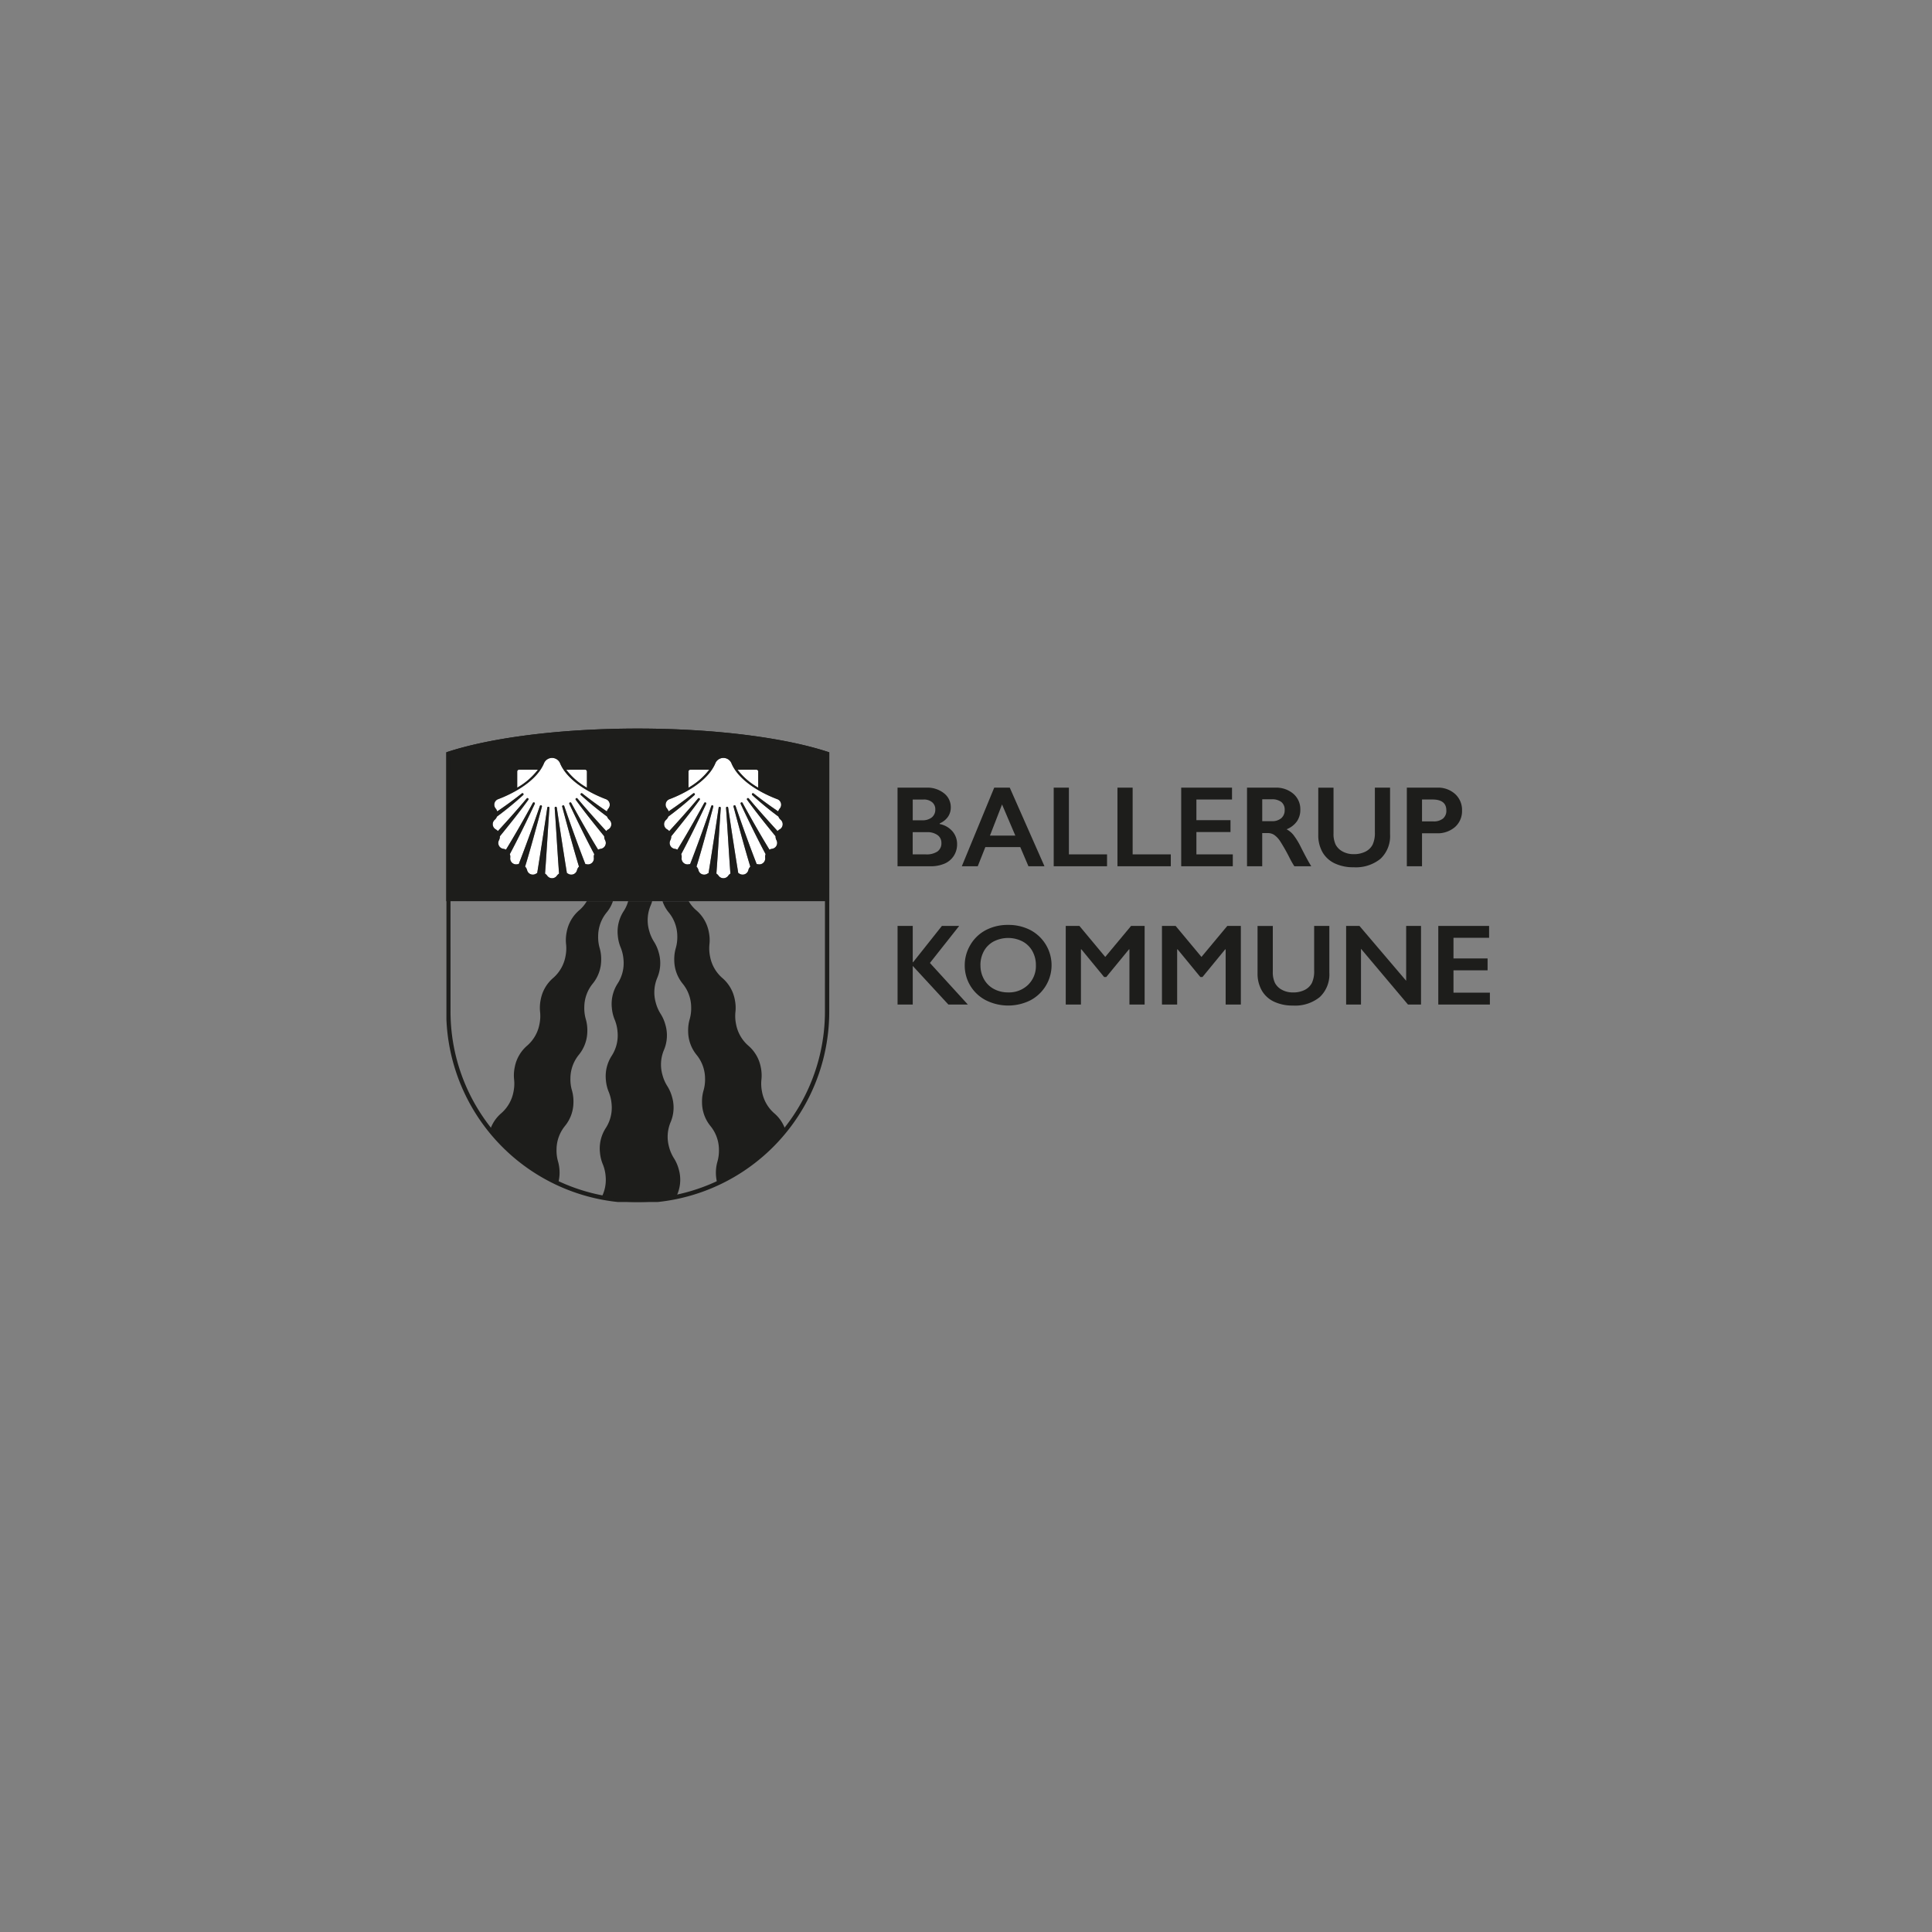 <svg xmlns="http://www.w3.org/2000/svg" xmlns:xlink="http://www.w3.org/1999/xlink" width="121.708mm" height="121.708mm" viewBox="0 0 345 345"><rect x="0" y="0" width="345" height="345" fill="#808080" stroke="none"/><defs><clipPath id="a"><rect x="79.718" y="130.098" width="186.334" height="84.546" fill="none"></rect></clipPath></defs><g><rect width="345" height="345" fill="none"></rect><g><path d="M126.646,137.451l-3.367,0a.324.324,0,0,0-.324.324v2.878a12.2,12.2,0,0,0,3.69-3.2" fill="#fff"></path><path d="M119.343,145.816a1.4,1.4,0,0,1-.406.58l-.011.011a1.044,1.044,0,0,0-.331.882,1.06,1.06,0,0,0,.556.821,1.463,1.463,0,0,1,.354.3c1.722-1.885,3.528-3.888,5.146-5.829a.191.191,0,0,1,.3.235c-1.608,2.223-3.464,4.526-5.084,6.517a1.412,1.412,0,0,1-.173.721l0,.014a1.041,1.041,0,0,0,.007.943,1.059,1.059,0,0,0,.812.567l.022,0a1.419,1.419,0,0,1,.422.147c1.411-2.3,3.152-5.327,4.8-8.345a.19.19,0,0,1,.254-.079.192.192,0,0,1,.087.252c-1.509,3.23-3.169,6.576-4.451,8.97a1.4,1.4,0,0,1,.072.666v.017a1.044,1.044,0,0,0,.344.877,1.067,1.067,0,0,0,.962.239,1.564,1.564,0,0,1,.212-.024c1.057-2.688,2.5-6.646,3.774-10.374a.191.191,0,0,1,.365.111c-.992,3.7-2.122,7.865-3,10.711a1.415,1.415,0,0,1,.356.653l0,.015a1.044,1.044,0,0,0,.636.7,1.062,1.062,0,0,0,.984-.122l.019-.012a1.672,1.672,0,0,1,.158-.08c.617-3.813,1.288-8.166,1.8-11.667a.193.193,0,0,1,.21-.162.19.19,0,0,1,.17.2c-.131,1.815-.252,3.736-.369,5.6-.139,2.2-.27,4.274-.413,6.124a1.424,1.424,0,0,1,.4.393l.01.012a1.053,1.053,0,0,0,1.686,0l.01-.012a1.407,1.407,0,0,1,.4-.393c-.143-1.85-.274-3.927-.412-6.124-.118-1.859-.238-3.78-.37-5.6a.191.191,0,0,1,.38-.042c.513,3.5,1.185,7.858,1.8,11.667a1.336,1.336,0,0,1,.172.089,1.054,1.054,0,0,0,1.626-.57l0-.016a1.407,1.407,0,0,1,.356-.652c-.88-2.841-2.011-7.013-3-10.711a.189.189,0,0,1,.128-.231.191.191,0,0,1,.238.12c1.277,3.726,2.717,7.685,3.774,10.374a1.593,1.593,0,0,1,.19.02l.021,0a1.054,1.054,0,0,0,1.307-1.116v-.016a1.4,1.4,0,0,1,.073-.666c-1.282-2.4-2.942-5.741-4.451-8.971a.191.191,0,0,1,.341-.173c1.646,3.02,3.388,6.048,4.8,8.346a1.431,1.431,0,0,1,.437-.15,1.055,1.055,0,0,0,.826-1.512l-.006-.015a1.407,1.407,0,0,1-.172-.72c-1.62-1.991-3.477-4.294-5.084-6.517a.191.191,0,0,1,.3-.235c1.617,1.94,3.423,3.943,5.144,5.829a1.443,1.443,0,0,1,.35-.293,1.054,1.054,0,0,0,.231-1.707l-.012-.012a1.413,1.413,0,0,1-.406-.579,58.535,58.535,0,0,1-4.683-3.846.191.191,0,0,1,.248-.29c1.375,1.094,2.961,2.25,4.393,3.208a1.423,1.423,0,0,1,.248-.481l.014-.018a1.054,1.054,0,0,0-.4-1.671c-1.509-.56-6.572-2.678-8.18-6.334a1.56,1.56,0,0,0-2.941-.009c-1.612,3.665-6.674,5.783-8.188,6.345a1.043,1.043,0,0,0-.621.7,1.063,1.063,0,0,0,.224.966l.015.018a1.442,1.442,0,0,1,.248.481c1.432-.957,3.017-2.114,4.393-3.208a.191.191,0,0,1,.248.29,58.314,58.314,0,0,1-4.684,3.846" fill="#fff"></path><path d="M135.4,140.651v-2.878a.324.324,0,0,0-.323-.324l-3.368,0a12.193,12.193,0,0,0,3.691,3.2" fill="#fff"></path><path d="M88.753,145.816a1.416,1.416,0,0,1-.407.58l-.011.011a1.044,1.044,0,0,0-.331.882,1.059,1.059,0,0,0,.555.821,1.444,1.444,0,0,1,.354.3c1.724-1.885,3.529-3.888,5.146-5.829a.191.191,0,0,1,.3.235c-1.607,2.223-3.464,4.526-5.084,6.517a1.42,1.42,0,0,1-.171.721l-.006.014a1.041,1.041,0,0,0,.007.943,1.058,1.058,0,0,0,.812.567l.022,0a1.413,1.413,0,0,1,.421.147c1.412-2.3,3.154-5.327,4.8-8.345a.191.191,0,0,1,.341.173c-1.509,3.23-3.168,6.576-4.45,8.97a1.4,1.4,0,0,1,.072.666v.017a1.042,1.042,0,0,0,.346.877,1.063,1.063,0,0,0,.961.239,1.564,1.564,0,0,1,.212-.024c1.056-2.688,2.5-6.646,3.774-10.374a.191.191,0,0,1,.365.111c-.993,3.7-2.122,7.865-3,10.711a1.415,1.415,0,0,1,.356.653l.006.015a1.044,1.044,0,0,0,.636.7,1.06,1.06,0,0,0,.983-.122l.02-.012a1.672,1.672,0,0,1,.158-.08c.616-3.813,1.288-8.166,1.8-11.667a.191.191,0,0,1,.38.042c-.131,1.815-.252,3.736-.369,5.6-.139,2.2-.27,4.274-.413,6.124a1.424,1.424,0,0,1,.4.393l.01.012a1.053,1.053,0,0,0,1.686,0l.009-.012a1.41,1.41,0,0,1,.4-.393c-.143-1.85-.274-3.927-.413-6.124-.117-1.859-.238-3.78-.369-5.6a.191.191,0,0,1,.38-.042c.513,3.5,1.185,7.858,1.8,11.667a1.262,1.262,0,0,1,.171.089,1.066,1.066,0,0,0,.977.131,1.055,1.055,0,0,0,.649-.7l.006-.016a1.4,1.4,0,0,1,.356-.652c-.88-2.841-2.011-7.013-3-10.711a.191.191,0,0,1,.365-.111c1.277,3.726,2.717,7.685,3.774,10.374a1.531,1.531,0,0,1,.19.02l.022,0a1.053,1.053,0,0,0,1.306-1.116v-.016a1.4,1.4,0,0,1,.072-.666c-1.282-2.4-2.942-5.741-4.451-8.971a.193.193,0,0,1,.088-.252.19.19,0,0,1,.254.079c1.646,3.02,3.388,6.048,4.8,8.346a1.435,1.435,0,0,1,.436-.15,1.055,1.055,0,0,0,.827-1.512l-.007-.015a1.416,1.416,0,0,1-.171-.72c-1.621-1.991-3.477-4.294-5.085-6.517a.191.191,0,0,1,.3-.235c1.617,1.94,3.422,3.943,5.145,5.829a1.4,1.4,0,0,1,.349-.293,1.053,1.053,0,0,0,.23-1.707l-.011-.012a1.4,1.4,0,0,1-.406-.579,58.68,58.68,0,0,1-4.684-3.846.191.191,0,0,1,.248-.29c1.376,1.094,2.962,2.25,4.393,3.208a1.426,1.426,0,0,1,.249-.481.11.11,0,0,1,.014-.018,1.054,1.054,0,0,0-.4-1.671c-1.509-.56-6.572-2.678-8.18-6.334a1.56,1.56,0,0,0-2.941-.009c-1.612,3.665-6.675,5.783-8.188,6.345a1.043,1.043,0,0,0-.621.7,1.063,1.063,0,0,0,.224.966l.014.018a1.426,1.426,0,0,1,.249.481c1.432-.957,3.018-2.114,4.393-3.208a.191.191,0,0,1,.248.29,58.719,58.719,0,0,1-4.683,3.846" fill="#fff"></path><path d="M96.055,137.451l-3.368,0a.324.324,0,0,0-.323.324v2.878a12.193,12.193,0,0,0,3.691-3.2" fill="#fff"></path><g clip-path="url(#a)"><path d="M104.807,140.651v-2.878a.324.324,0,0,0-.324-.324l-3.367,0a12.181,12.181,0,0,0,3.691,3.2" fill="#fff"></path><path d="M138.3,198.836a6.7,6.7,0,0,1-2.221-3.868,7.112,7.112,0,0,1-.119-2.1,7.12,7.12,0,0,0-.1-2.262,6.707,6.707,0,0,0-2.2-3.853,6.7,6.7,0,0,1-2.221-3.867,7.113,7.113,0,0,1-.12-2.1,7.09,7.09,0,0,0-.1-2.262,6.7,6.7,0,0,0-2.2-3.853,6.691,6.691,0,0,1-2.222-3.867,7.11,7.11,0,0,1-.119-2.1,7.127,7.127,0,0,0-.1-2.263,6.7,6.7,0,0,0-2.2-3.852,6.2,6.2,0,0,1-1.39-1.654H118.31a6.246,6.246,0,0,0,1.135,2.034,6.7,6.7,0,0,1,1.5,4.176,7.1,7.1,0,0,1-.293,2.245,7.165,7.165,0,0,0-.247,2.094,6.7,6.7,0,0,0,1.518,4.193,6.7,6.7,0,0,1,1.5,4.176,7.1,7.1,0,0,1-.292,2.245,7.165,7.165,0,0,0-.247,2.094,6.7,6.7,0,0,0,1.518,4.194,6.7,6.7,0,0,1,1.5,4.176,7.09,7.09,0,0,1-.292,2.244,7.106,7.106,0,0,0-.247,2.094,6.693,6.693,0,0,0,1.518,4.193,6.7,6.7,0,0,1,1.5,4.177,7.125,7.125,0,0,1-.292,2.245,7.317,7.317,0,0,0,.066,4.021A34.336,34.336,0,0,0,140.35,202.1a6.582,6.582,0,0,0-2.047-3.262m-30.95-27.364a7.165,7.165,0,0,0-.248-2.094,7.1,7.1,0,0,1-.291-2.245,6.7,6.7,0,0,1,1.5-4.176,6.248,6.248,0,0,0,1.136-2.034h-4.665a6.2,6.2,0,0,1-1.391,1.654,6.7,6.7,0,0,0-2.2,3.852,7.155,7.155,0,0,0-.1,2.263,7.11,7.11,0,0,1-.119,2.1,6.7,6.7,0,0,1-2.222,3.867,6.7,6.7,0,0,0-2.2,3.853,7.091,7.091,0,0,0-.1,2.262,7.112,7.112,0,0,1-.119,2.1,6.7,6.7,0,0,1-2.221,3.867,6.7,6.7,0,0,0-2.2,3.853,7.091,7.091,0,0,0-.1,2.262,7.112,7.112,0,0,1-.119,2.1,6.7,6.7,0,0,1-2.221,3.868,6.582,6.582,0,0,0-2.047,3.262,34.318,34.318,0,0,0,12.182,9.426,7.3,7.3,0,0,0,.065-4.021,7.1,7.1,0,0,1-.291-2.245,6.7,6.7,0,0,1,1.5-4.177,6.7,6.7,0,0,0,1.518-4.193,7.173,7.173,0,0,0-.247-2.094,7.09,7.09,0,0,1-.293-2.244,6.707,6.707,0,0,1,1.5-4.176,6.7,6.7,0,0,0,1.519-4.194,7.131,7.131,0,0,0-.248-2.094,7.1,7.1,0,0,1-.291-2.245,6.7,6.7,0,0,1,1.5-4.176A6.7,6.7,0,0,0,107.353,171.472ZM120.391,206.9a7.1,7.1,0,0,1-.912-2.073,6.709,6.709,0,0,1,.269-4.43,6.691,6.691,0,0,0,.279-4.451,7.15,7.15,0,0,0-.826-1.939,7.122,7.122,0,0,1-.911-2.073,6.7,6.7,0,0,1,.269-4.43,6.7,6.7,0,0,0,.278-4.452,7.108,7.108,0,0,0-.826-1.94,7.081,7.081,0,0,1-.911-2.072,6.709,6.709,0,0,1,.269-4.43,6.7,6.7,0,0,0,.279-4.451,7.128,7.128,0,0,0-.827-1.94,7.131,7.131,0,0,1-.911-2.072,6.717,6.717,0,0,1,.269-4.431,5.7,5.7,0,0,0,.281-.791h-4.289a6.162,6.162,0,0,1-.82,1.81,6.7,6.7,0,0,0-1.032,4.316,7.115,7.115,0,0,0,.538,2.2,7.125,7.125,0,0,1,.477,2.053,6.7,6.7,0,0,1-1.045,4.335,6.7,6.7,0,0,0-1.032,4.317,7.109,7.109,0,0,0,.538,2.2,7.132,7.132,0,0,1,.477,2.054,6.7,6.7,0,0,1-1.045,4.335,6.708,6.708,0,0,0-1.033,4.316,7.089,7.089,0,0,0,.539,2.2,7.155,7.155,0,0,1,.477,2.054,6.7,6.7,0,0,1-1.045,4.337,6.7,6.7,0,0,0-1.033,4.316,7.109,7.109,0,0,0,.538,2.2,7.1,7.1,0,0,1,.477,2.053,6.771,6.771,0,0,1-.842,3.994,34.425,34.425,0,0,0,13.395-.046,5.388,5.388,0,0,1,.238-.675,6.7,6.7,0,0,0,.278-4.451A7.124,7.124,0,0,0,120.391,206.9Z" fill="#1d1d1b"></path><path d="M113.881,130.1c-14.094,0-26.561,1.693-34.2,4.246l0,26.579h68.4l0-26.579c-7.643-2.553-20.11-4.246-34.2-4.246m-9.4,7.351a.324.324,0,0,1,.324.324v2.878a12.181,12.181,0,0,1-3.691-3.2Zm-11.8,0,3.368,0a12.193,12.193,0,0,1-3.691,3.2v-2.878A.324.324,0,0,1,92.687,137.449Zm15.919,10.665a1.4,1.4,0,0,0-.349.293c-1.723-1.886-3.528-3.889-5.145-5.829a.191.191,0,0,0-.3.235c1.608,2.223,3.464,4.526,5.085,6.517a1.416,1.416,0,0,0,.171.72l.007.015a1.055,1.055,0,0,1-.827,1.512,1.435,1.435,0,0,0-.436.15c-1.41-2.3-3.152-5.326-4.8-8.346a.19.19,0,0,0-.254-.079.193.193,0,0,0-.088.252c1.509,3.23,3.169,6.576,4.451,8.971a1.4,1.4,0,0,0-.072.666v.016a1.053,1.053,0,0,1-1.306,1.116l-.022,0a1.531,1.531,0,0,0-.19-.02c-1.057-2.689-2.5-6.648-3.774-10.374a.191.191,0,0,0-.365.111c.993,3.7,2.124,7.87,3,10.711a1.4,1.4,0,0,0-.356.652l-.006.016a1.055,1.055,0,0,1-.649.7,1.066,1.066,0,0,1-.977-.131,1.262,1.262,0,0,0-.171-.089c-.616-3.809-1.288-8.162-1.8-11.667a.191.191,0,0,0-.38.042c.131,1.815.252,3.736.369,5.6.139,2.2.27,4.274.413,6.124a1.41,1.41,0,0,0-.4.393l-.009.012a1.053,1.053,0,0,1-1.686,0l-.01-.012a1.424,1.424,0,0,0-.4-.393c.143-1.85.274-3.927.413-6.124.117-1.859.238-3.78.369-5.6a.191.191,0,0,0-.38-.042c-.513,3.5-1.185,7.854-1.8,11.667a1.672,1.672,0,0,0-.158.08l-.02.012a1.06,1.06,0,0,1-.983.122,1.044,1.044,0,0,1-.636-.7l-.006-.015a1.415,1.415,0,0,0-.356-.653c.882-2.846,2.011-7.015,3-10.711a.191.191,0,0,0-.365-.111c-1.278,3.728-2.718,7.686-3.774,10.374a1.564,1.564,0,0,0-.212.024,1.063,1.063,0,0,1-.961-.239,1.042,1.042,0,0,1-.346-.877v-.017a1.4,1.4,0,0,0-.072-.666c1.282-2.394,2.941-5.74,4.45-8.97a.191.191,0,0,0-.341-.173c-1.644,3.018-3.386,6.046-4.8,8.345a1.413,1.413,0,0,0-.421-.147l-.022,0a1.058,1.058,0,0,1-.812-.567,1.041,1.041,0,0,1-.007-.943l.006-.014a1.42,1.42,0,0,0,.171-.721c1.62-1.991,3.477-4.294,5.084-6.517a.191.191,0,0,0-.3-.235c-1.617,1.941-3.422,3.944-5.146,5.829a1.444,1.444,0,0,0-.354-.3,1.059,1.059,0,0,1-.555-.821,1.044,1.044,0,0,1,.331-.882l.011-.011a1.416,1.416,0,0,0,.407-.58,58.719,58.719,0,0,0,4.683-3.846.191.191,0,0,0-.248-.29c-1.375,1.094-2.961,2.251-4.393,3.208a1.426,1.426,0,0,0-.249-.481l-.014-.018a1.063,1.063,0,0,1-.224-.966,1.043,1.043,0,0,1,.621-.7c1.513-.562,6.576-2.68,8.188-6.345a1.56,1.56,0,0,1,2.941.009c1.608,3.656,6.671,5.774,8.18,6.334a1.054,1.054,0,0,1,.4,1.671.11.11,0,0,0-.014.018,1.426,1.426,0,0,0-.249.481c-1.431-.958-3.017-2.114-4.393-3.208a.191.191,0,0,0-.248.29,58.68,58.68,0,0,0,4.684,3.846,1.4,1.4,0,0,0,.406.579l.011.012a1.053,1.053,0,0,1-.23,1.707Zm26.469-10.665a.324.324,0,0,1,.323.324v2.878a12.193,12.193,0,0,1-3.691-3.2Zm-11.8,0,3.367,0a12.2,12.2,0,0,1-3.69,3.2v-2.878A.324.324,0,0,1,123.279,137.449ZM139.2,148.114a1.443,1.443,0,0,0-.35.293c-1.721-1.886-3.527-3.889-5.144-5.829a.191.191,0,0,0-.3.235c1.607,2.223,3.464,4.526,5.084,6.517a1.407,1.407,0,0,0,.172.72l.006.015a1.055,1.055,0,0,1-.826,1.512,1.431,1.431,0,0,0-.437.15c-1.41-2.3-3.152-5.326-4.8-8.346a.191.191,0,0,0-.341.173c1.509,3.23,3.169,6.576,4.451,8.971a1.4,1.4,0,0,0-.073.666v.016a1.054,1.054,0,0,1-1.307,1.116l-.021,0a1.593,1.593,0,0,0-.19-.02c-1.057-2.689-2.5-6.648-3.774-10.374a.191.191,0,0,0-.238-.12.189.189,0,0,0-.128.231c.993,3.7,2.124,7.87,3,10.711a1.407,1.407,0,0,0-.356.652l0,.016a1.054,1.054,0,0,1-1.626.57,1.336,1.336,0,0,0-.172-.089c-.616-3.809-1.288-8.162-1.8-11.667a.191.191,0,0,0-.38.042c.132,1.815.252,3.736.37,5.6.138,2.2.269,4.274.412,6.124a1.407,1.407,0,0,0-.4.393l-.01.012a1.053,1.053,0,0,1-1.686,0l-.01-.012a1.424,1.424,0,0,0-.4-.393c.143-1.85.274-3.927.413-6.124.117-1.859.238-3.78.369-5.6a.19.19,0,0,0-.17-.2.193.193,0,0,0-.21.162c-.513,3.5-1.184,7.854-1.8,11.667a1.672,1.672,0,0,0-.158.08l-.019.012a1.062,1.062,0,0,1-.984.122,1.044,1.044,0,0,1-.636-.7l0-.015a1.415,1.415,0,0,0-.356-.653c.881-2.846,2.011-7.015,3-10.711a.191.191,0,0,0-.365-.111c-1.278,3.728-2.717,7.686-3.774,10.374a1.564,1.564,0,0,0-.212.024,1.067,1.067,0,0,1-.962-.239,1.044,1.044,0,0,1-.344-.877v-.017a1.4,1.4,0,0,0-.072-.666c1.282-2.394,2.942-5.74,4.451-8.97a.192.192,0,0,0-.087-.252.19.19,0,0,0-.254.079c-1.646,3.018-3.387,6.046-4.8,8.345a1.419,1.419,0,0,0-.422-.147l-.022,0a1.059,1.059,0,0,1-.812-.567,1.041,1.041,0,0,1-.007-.943l0-.014a1.412,1.412,0,0,0,.173-.721c1.62-1.991,3.476-4.294,5.084-6.517a.191.191,0,0,0-.3-.235c-1.618,1.941-3.424,3.944-5.146,5.829a1.463,1.463,0,0,0-.354-.3,1.06,1.06,0,0,1-.556-.821,1.044,1.044,0,0,1,.331-.882l.011-.011a1.4,1.4,0,0,0,.406-.58,58.314,58.314,0,0,0,4.684-3.846.191.191,0,0,0-.248-.29c-1.376,1.094-2.961,2.251-4.393,3.208a1.442,1.442,0,0,0-.248-.481l-.015-.018a1.063,1.063,0,0,1-.224-.966,1.043,1.043,0,0,1,.621-.7c1.514-.562,6.576-2.68,8.188-6.345a1.56,1.56,0,0,1,2.941.009c1.608,3.656,6.671,5.774,8.18,6.334a1.054,1.054,0,0,1,.4,1.671l-.014.018a1.423,1.423,0,0,0-.248.481c-1.432-.958-3.018-2.114-4.393-3.208a.191.191,0,0,0-.248.29,58.535,58.535,0,0,0,4.683,3.846,1.413,1.413,0,0,0,.406.579l.012.012a1.054,1.054,0,0,1-.231,1.707Z" fill="#1d1d1b"></path><path d="M113.881,130.863c13.09,0,25.523,1.5,33.439,4.036l-.01,45.551a33.43,33.43,0,1,1-66.859,0L80.442,134.9c7.915-2.531,20.348-4.036,33.439-4.036m0-.765c-14.094,0-26.561,1.693-34.2,4.246l.009,46.106a34.195,34.195,0,1,0,68.389,0l.01-46.106C140.442,131.791,127.975,130.1,113.881,130.1Z" fill="#1d1d1b"></path></g><path d="M165.423,140.651a4.769,4.769,0,0,1,3.145,1,3.125,3.125,0,0,1,1.215,2.511,2.91,2.91,0,0,1-.506,1.7,3.458,3.458,0,0,1-1.472,1.166v.12a4.039,4.039,0,0,1,2.286,1.312,3.468,3.468,0,0,1,.818,2.3,3.744,3.744,0,0,1-.6,2.085,3.683,3.683,0,0,1-1.658,1.381,6.218,6.218,0,0,1-2.5.463h-5.877V140.651h5.144m-.724,5.827a2.6,2.6,0,0,0,1.7-.512,1.748,1.748,0,0,0,.623-1.427,1.594,1.594,0,0,0-.573-1.291,2.278,2.278,0,0,0-1.507-.477h-1.95v3.707Zm.633,6.089a3.486,3.486,0,0,0,2.08-.517,1.771,1.771,0,0,0,.7-1.523,1.664,1.664,0,0,0-.7-1.411,3.078,3.078,0,0,0-1.874-.517h-2.553v3.968Z" fill="#1d1d1b"></path><path d="M180.314,140.651l6.2,14.037H183.65l-1.457-3.417h-6.24l-1.356,3.417h-2.844l5.788-14.037h2.773m-3.537,8.56h4.531l-2.371-5.556Z" fill="#1d1d1b"></path><polyline points="190.874 140.651 190.874 152.567 197.686 152.567 197.686 154.688 188.161 154.688 188.161 140.651 190.874 140.651" fill="#1d1d1b"></polyline><polyline points="202.258 140.651 202.258 152.567 209.071 152.567 209.071 154.688 199.545 154.688 199.545 140.651 202.258 140.651" fill="#1d1d1b"></polyline><polyline points="220.003 140.651 220.003 142.771 213.643 142.771 213.643 146.459 219.732 146.459 219.732 148.578 213.643 148.578 213.643 152.567 220.143 152.567 220.143 154.688 210.93 154.688 210.93 140.651 220.003 140.651" fill="#1d1d1b"></polyline><path d="M227.73,140.651a4.707,4.707,0,0,1,3.225,1.095A3.618,3.618,0,0,1,232.2,144.6a3.562,3.562,0,0,1-.618,2.085,4.079,4.079,0,0,1-1.834,1.4,4.067,4.067,0,0,1,1.2.985,12.617,12.617,0,0,1,1.3,2.1q1.285,2.552,1.909,3.517h-3.024a16.939,16.939,0,0,1-.844-1.478,32.218,32.218,0,0,0-1.709-3.019,4.1,4.1,0,0,0-1.044-1.1,2.073,2.073,0,0,0-1.156-.327h-.984v5.929h-2.713V140.651h5.054m-.614,5.988a2.453,2.453,0,0,0,1.674-.532,1.84,1.84,0,0,0,.608-1.457,1.726,1.726,0,0,0-.6-1.442,2.713,2.713,0,0,0-1.718-.478h-1.688v3.909Z" fill="#1d1d1b"></path><path d="M238.129,140.651v8.168a4.463,4.463,0,0,0,.377,2,2.954,2.954,0,0,0,1.231,1.226,3.98,3.98,0,0,0,1.989.482,4.488,4.488,0,0,0,2.115-.457,2.878,2.878,0,0,0,1.272-1.246,4.9,4.9,0,0,0,.4-2.186v-7.987h2.713v8.339a5.551,5.551,0,0,1-1.7,4.357,6.955,6.955,0,0,1-4.8,1.521,7.681,7.681,0,0,1-3.38-.693,4.921,4.921,0,0,1-2.186-2,6.081,6.081,0,0,1-.754-3.08v-8.44h2.723" fill="#1d1d1b"></path><path d="M256.647,140.651a4.525,4.525,0,0,1,3.2,1.14,3.823,3.823,0,0,1,1.23,2.939,3.78,3.78,0,0,1-1.245,2.944,4.719,4.719,0,0,1-3.286,1.126h-2.613v5.888h-2.713V140.651h5.426m-.673,6.028a2.6,2.6,0,0,0,1.694-.5,1.793,1.793,0,0,0,.607-1.472q0-1.94-2.492-1.939h-1.849v3.908Z" fill="#1d1d1b"></path><polyline points="162.991 165.344 162.991 171.825 163.052 171.825 168.196 165.344 171.281 165.344 166.056 171.956 172.828 179.381 169.352 179.381 162.991 172.488 162.991 179.381 160.279 179.381 160.279 165.344 162.991 165.344" fill="#1d1d1b"></polyline><path d="M180.033,165.163a8.444,8.444,0,0,1,3.924.9,7.091,7.091,0,0,1,.03,12.57,8.875,8.875,0,0,1-7.938-.016,6.947,6.947,0,0,1-3.774-6.249,7.061,7.061,0,0,1,1-3.628,6.912,6.912,0,0,1,2.743-2.637,8.367,8.367,0,0,1,4.02-.94m-4.954,7.2a4.994,4.994,0,0,0,.633,2.511,4.4,4.4,0,0,0,1.764,1.729,5.279,5.279,0,0,0,2.557.612,4.881,4.881,0,0,0,3.552-1.356,4.67,4.67,0,0,0,1.391-3.5,5.065,5.065,0,0,0-.627-2.517,4.35,4.35,0,0,0-1.769-1.734,5.659,5.659,0,0,0-5.135.006,4.291,4.291,0,0,0-1.753,1.728A5.115,5.115,0,0,0,175.079,172.368Z" fill="#1d1d1b"></path><polyline points="192.753 165.344 197.365 170.88 201.977 165.344 204.398 165.344 204.398 179.381 201.685 179.381 201.685 169.524 201.605 169.524 197.546 174.468 197.164 174.468 193.104 169.524 193.024 169.524 193.024 179.381 190.311 179.381 190.311 165.344 192.753 165.344" fill="#1d1d1b"></polyline><polyline points="209.935 165.344 214.547 170.88 219.159 165.344 221.58 165.344 221.58 179.381 218.867 179.381 218.867 169.524 218.787 169.524 214.728 174.468 214.346 174.468 210.286 169.524 210.206 169.524 210.206 179.381 207.493 179.381 207.493 165.344 209.935 165.344" fill="#1d1d1b"></polyline><path d="M227.287,165.344v8.169a4.463,4.463,0,0,0,.377,2,2.957,2.957,0,0,0,1.231,1.225,3.973,3.973,0,0,0,1.99.482,4.491,4.491,0,0,0,2.115-.456,2.885,2.885,0,0,0,1.271-1.246,4.886,4.886,0,0,0,.4-2.186v-7.988h2.712v8.34a5.547,5.547,0,0,1-1.7,4.356,6.954,6.954,0,0,1-4.8,1.522,7.7,7.7,0,0,1-3.381-.693,4.934,4.934,0,0,1-2.186-2,6.077,6.077,0,0,1-.753-3.079v-8.441h2.722" fill="#1d1d1b"></path><polyline points="242.761 165.344 251.101 175.141 251.101 165.344 253.753 165.344 253.753 179.381 251.422 179.381 243.033 169.424 243.033 179.381 240.38 179.381 240.38 165.344 242.761 165.344" fill="#1d1d1b"></polyline><polyline points="265.911 165.344 265.911 167.464 259.551 167.464 259.551 171.152 265.64 171.152 265.64 173.272 259.551 173.272 259.551 177.261 266.052 177.261 266.052 179.381 256.838 179.381 256.838 165.344 265.911 165.344" fill="#1d1d1b"></polyline></g></g></svg>